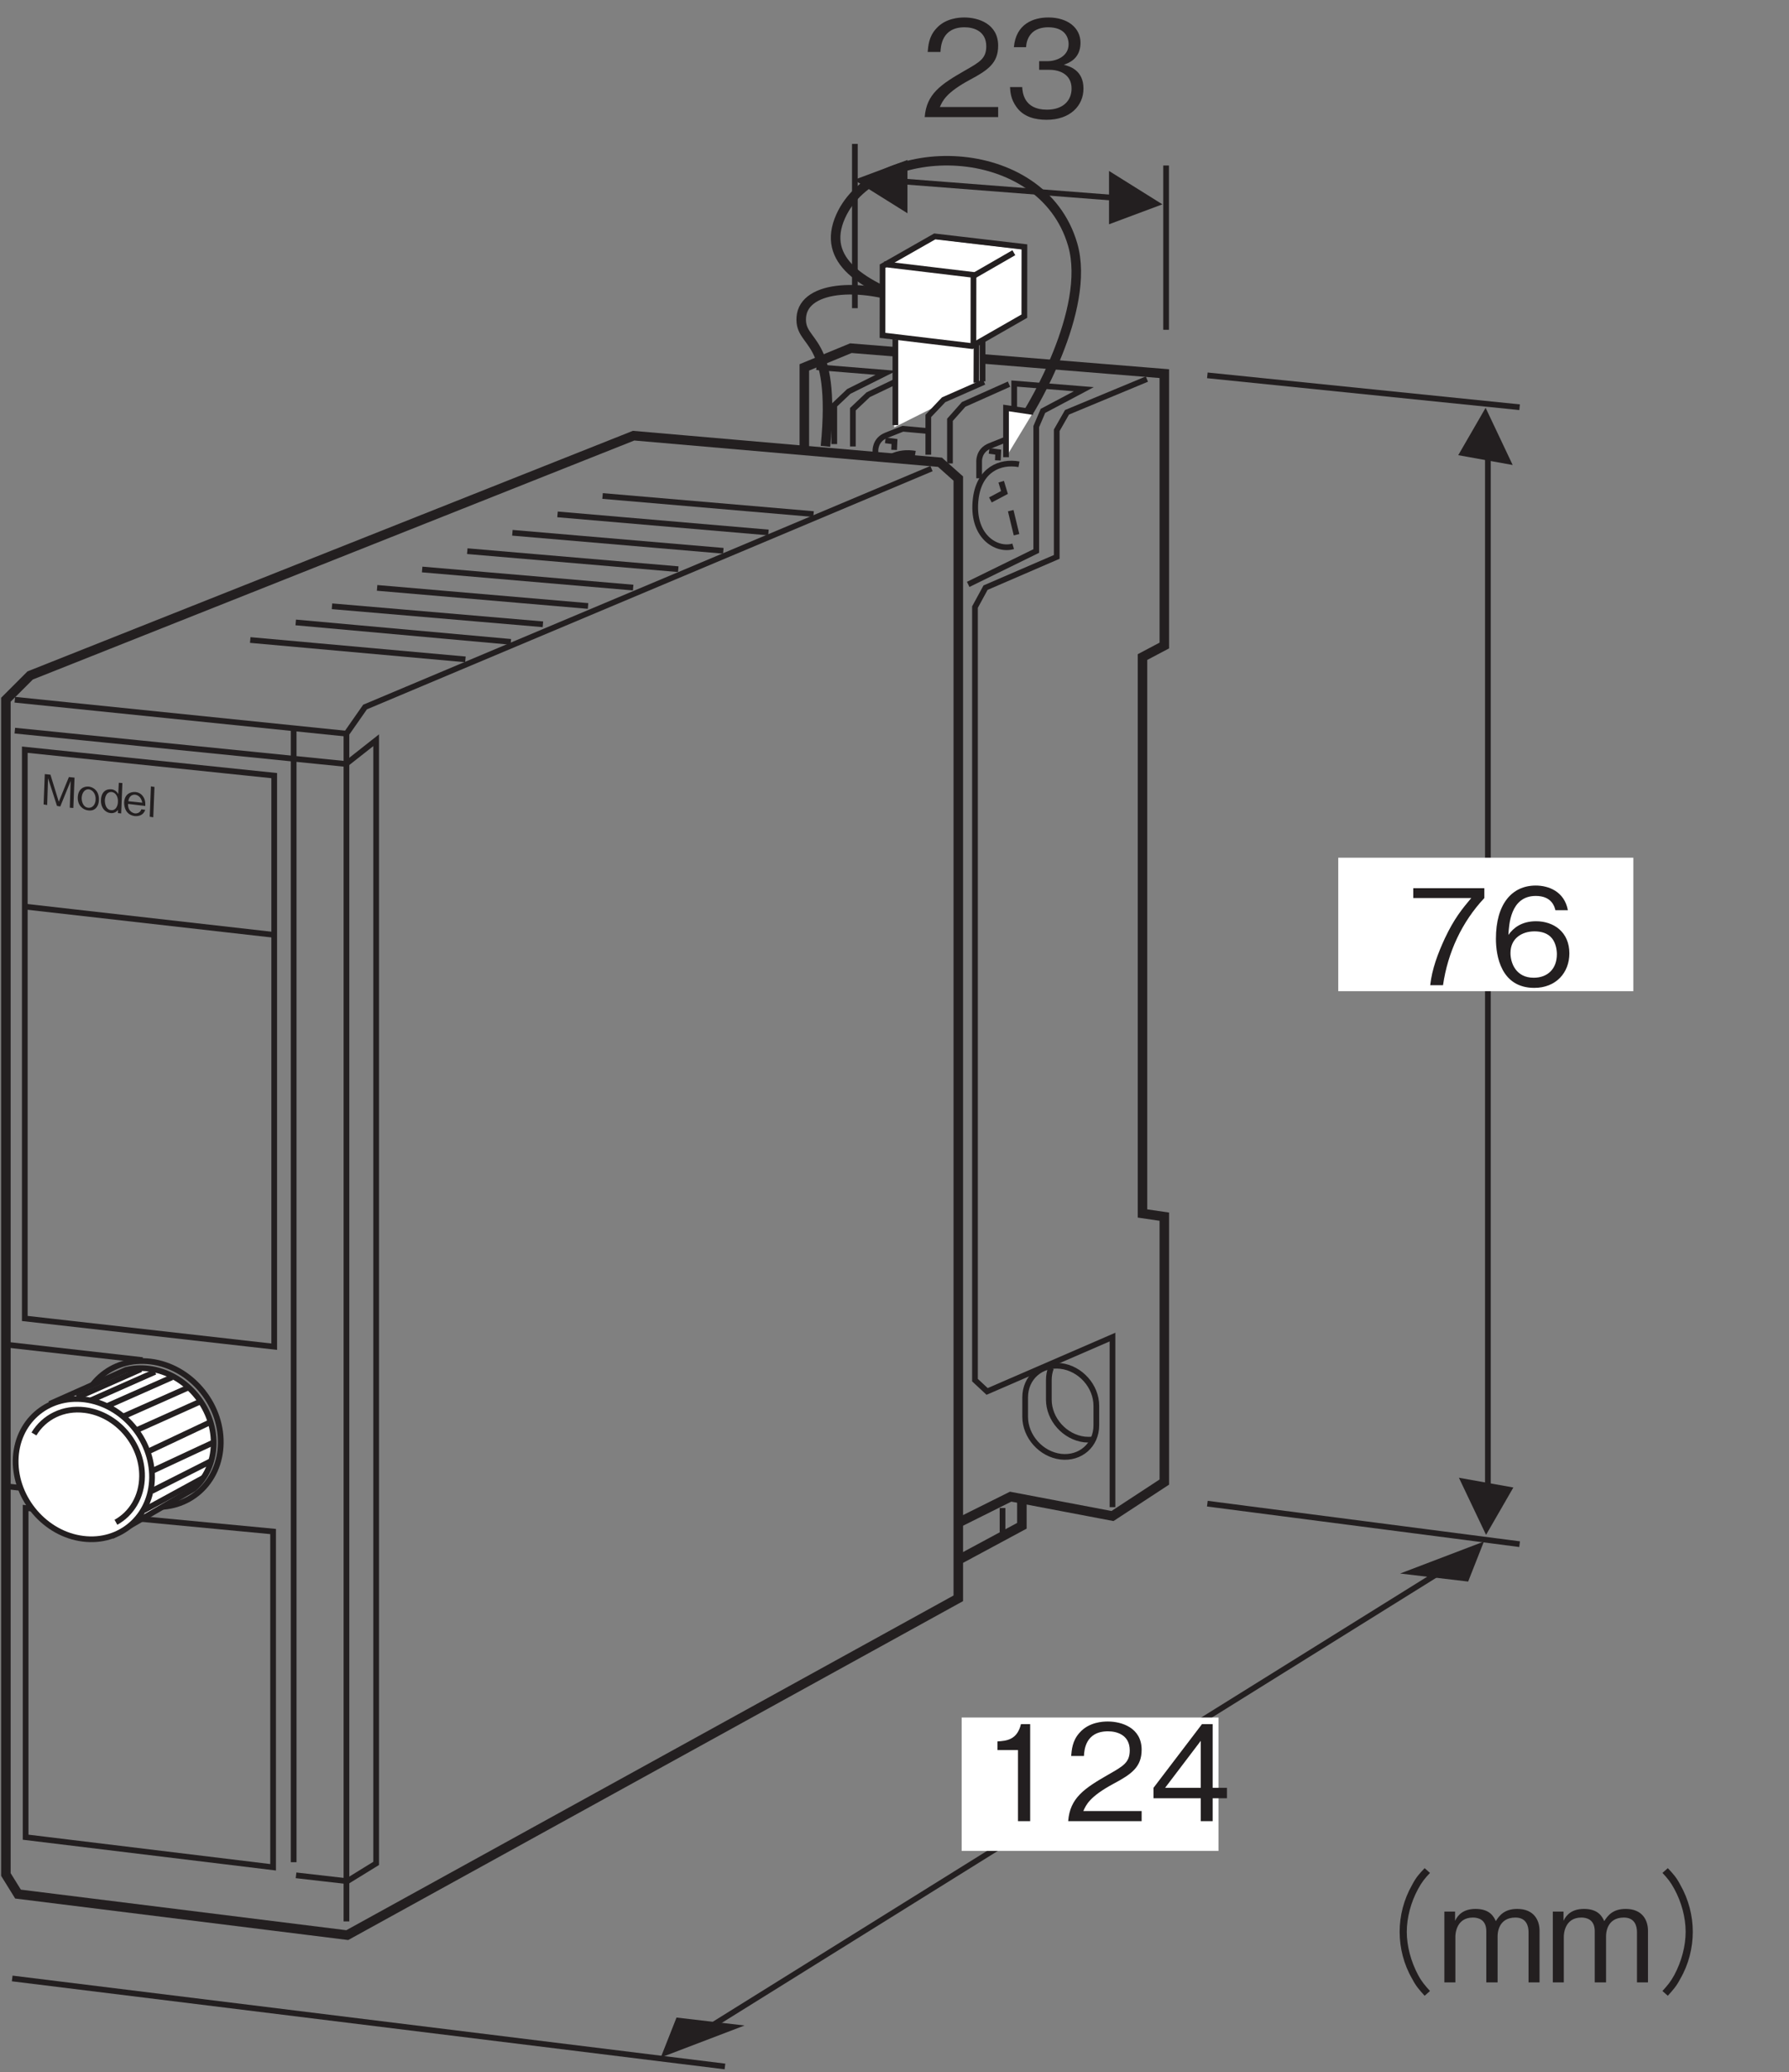 <?xml version="1.0" encoding="UTF-8"?>
<svg xmlns="http://www.w3.org/2000/svg" xmlns:xlink="http://www.w3.org/1999/xlink" width="93.99pt" height="108.85pt" viewBox="0 0 93.99 108.85" version="1.2">
<rect x="0" y="0" width="93.99" height="108.85" fill="#808080" stroke="none"/>
<defs>
<g>
<symbol overflow="visible" id="glyph0-0">
<path style="stroke:none;" d="M 0.203 0.297 L 1.953 0.5 L 2.031 -1.688 L 0.281 -1.891 Z M 1.141 -0.797 L 0.469 -1.766 L 1.844 -1.609 Z M 1.188 -0.688 L 1.922 -1.5 L 1.859 0.281 Z M 0.406 0.203 L 1.141 -0.609 L 1.781 0.359 Z M 0.391 -1.688 L 1.062 -0.703 L 0.328 0.094 Z M 0.391 -1.688 "/>
</symbol>
<symbol overflow="visible" id="glyph0-1">
<path style="stroke:none;" d="M 1.734 0.203 L 1.797 -1.391 L 1.5 -1.422 L 0.969 -0.125 L 0.531 -1.547 L 0.234 -1.578 L 0.172 0.016 L 0.359 0.047 L 0.406 -1.359 L 0.875 0.094 L 1.047 0.125 L 1.594 -1.219 L 1.547 0.188 Z M 1.734 0.203 "/>
</symbol>
<symbol overflow="visible" id="glyph0-2">
<path style="stroke:none;" d="M 1.172 -0.438 C 1.188 -0.875 0.938 -1.094 0.656 -1.141 C 0.375 -1.172 0.078 -1.016 0.062 -0.578 C 0.047 -0.156 0.328 0.078 0.609 0.109 C 0.891 0.156 1.156 -0.016 1.172 -0.438 Z M 1 -0.469 C 1 -0.203 0.828 0 0.609 -0.031 C 0.391 -0.047 0.266 -0.281 0.266 -0.547 C 0.281 -0.812 0.422 -1.016 0.641 -1 C 0.859 -0.969 1.016 -0.734 1 -0.469 Z M 1 -0.469 "/>
</symbol>
<symbol overflow="visible" id="glyph0-3">
<path style="stroke:none;" d="M 1.125 0.125 L 1.188 -1.469 L 1 -1.484 L 0.969 -0.891 C 0.859 -1.109 0.656 -1.141 0.609 -1.141 C 0.328 -1.172 0.078 -1 0.062 -0.578 C 0.047 -0.156 0.297 0.078 0.562 0.109 C 0.703 0.125 0.859 0.078 0.953 -0.062 L 0.953 0.109 Z M 0.953 -0.484 C 0.953 -0.281 0.844 -0.016 0.594 -0.047 C 0.344 -0.062 0.266 -0.344 0.266 -0.562 C 0.281 -0.828 0.406 -1.016 0.625 -1 C 0.859 -0.969 0.969 -0.719 0.953 -0.484 Z M 0.953 -0.484 "/>
</symbol>
<symbol overflow="visible" id="glyph0-4">
<path style="stroke:none;" d="M 1.172 -0.406 C 1.172 -0.5 1.188 -0.625 1.125 -0.781 C 1.047 -0.953 0.922 -1.109 0.656 -1.141 C 0.406 -1.156 0.078 -1.047 0.062 -0.578 C 0.062 -0.328 0.156 0.062 0.625 0.125 C 0.859 0.141 1.078 0.062 1.172 -0.203 L 0.969 -0.234 C 0.938 -0.156 0.859 0 0.625 -0.016 C 0.469 -0.047 0.25 -0.172 0.266 -0.516 Z M 1.016 -0.578 L 0.281 -0.656 C 0.312 -0.859 0.422 -1.016 0.641 -1 C 0.938 -0.953 1 -0.656 1.016 -0.578 Z M 1.016 -0.578 "/>
</symbol>
<symbol overflow="visible" id="glyph0-5">
<path style="stroke:none;" d="M 0.375 0.047 L 0.438 -1.547 L 0.25 -1.578 L 0.188 0.016 Z M 0.375 0.047 "/>
</symbol>
<symbol overflow="visible" id="glyph1-0">
<path style="stroke:none;" d="M 0.703 0.844 L 6.281 0.844 L 6.281 -6.141 L 0.703 -6.141 Z M 3.5 -2.938 L 1.266 -5.797 L 5.719 -5.797 Z M 3.719 -2.656 L 5.938 -5.516 L 5.938 0.203 Z M 1.266 0.484 L 3.5 -2.375 L 5.719 0.484 Z M 1.047 -5.516 L 3.266 -2.656 L 1.047 0.203 Z M 1.047 -5.516 "/>
</symbol>
<symbol overflow="visible" id="glyph1-1">
<path style="stroke:none;" d="M 4.062 -4.578 L 4.062 -5.094 L 0.328 -5.094 L 0.328 -4.578 L 3.375 -4.578 C 2.906 -4.016 2.484 -3.516 1.984 -2.453 C 1.625 -1.672 1.312 -0.859 1.219 0 L 1.891 0 C 2.141 -1.719 2.875 -3.312 4.062 -4.578 Z M 4.062 -4.578 "/>
</symbol>
<symbol overflow="visible" id="glyph1-2">
<path style="stroke:none;" d="M 4.125 -1.672 C 4.125 -2.797 3.297 -3.359 2.375 -3.359 C 1.625 -3.359 1.188 -3.016 0.922 -2.641 C 0.953 -3.156 1.016 -4.688 2.359 -4.688 C 3.188 -4.688 3.344 -4.141 3.391 -3.938 L 4.047 -3.938 C 3.859 -4.938 3.016 -5.234 2.359 -5.234 C 1.094 -5.234 0.266 -4.25 0.266 -2.438 C 0.266 -1.547 0.531 0.141 2.281 0.141 C 3.422 0.141 4.125 -0.656 4.125 -1.672 Z M 3.469 -1.625 C 3.469 -0.859 2.984 -0.391 2.25 -0.391 C 1.312 -0.391 1.031 -1.172 1.031 -1.688 C 1.031 -2.469 1.641 -2.828 2.297 -2.828 C 2.641 -2.828 3 -2.734 3.219 -2.453 C 3.422 -2.188 3.469 -1.844 3.469 -1.625 Z M 3.469 -1.625 "/>
</symbol>
<symbol overflow="visible" id="glyph1-3">
<path style="stroke:none;" d=""/>
</symbol>
<symbol overflow="visible" id="glyph1-4">
<path style="stroke:none;" d="M 6.297 -6 C 6.016 -5.703 5.844 -5.516 5.641 -5.125 C 5.203 -4.359 4.984 -3.5 4.984 -2.656 C 4.984 -1.812 5.203 -0.938 5.641 -0.188 C 5.844 0.203 6.016 0.391 6.297 0.703 L 6.578 0.453 C 6.312 0.156 6.156 -0.016 5.953 -0.391 C 5.578 -1.094 5.359 -1.906 5.359 -2.656 C 5.359 -3.406 5.578 -4.219 5.953 -4.906 C 6.156 -5.281 6.312 -5.469 6.578 -5.75 Z M 6.297 -6 "/>
</symbol>
<symbol overflow="visible" id="glyph1-5">
<path style="stroke:none;" d="M 5.344 0 L 5.344 -2.719 C 5.344 -3.25 5.062 -3.859 4.172 -3.859 C 3.5 -3.859 3.234 -3.516 3.047 -3.219 C 2.938 -3.453 2.734 -3.859 1.984 -3.859 C 1.359 -3.859 1.062 -3.562 0.906 -3.234 L 0.906 -3.719 L 0.344 -3.719 L 0.344 0 L 0.922 0 L 0.922 -2.406 C 0.922 -2.484 0.938 -3.406 1.844 -3.406 C 2.109 -3.406 2.547 -3.312 2.547 -2.688 L 2.547 0 L 3.141 0 L 3.141 -2.422 C 3.141 -2.516 3.141 -3.406 4.078 -3.406 C 4.656 -3.406 4.766 -2.953 4.766 -2.641 L 4.766 0 Z M 5.344 0 "/>
</symbol>
<symbol overflow="visible" id="glyph1-6">
<path style="stroke:none;" d="M 0.688 0.703 C 0.969 0.391 1.141 0.203 1.344 -0.188 C 1.781 -0.938 2 -1.812 2 -2.656 C 2 -3.5 1.781 -4.359 1.344 -5.125 C 1.141 -5.516 0.969 -5.703 0.688 -6 L 0.406 -5.75 C 0.672 -5.469 0.828 -5.281 1.031 -4.906 C 1.406 -4.219 1.625 -3.406 1.625 -2.656 C 1.625 -1.906 1.406 -1.094 1.031 -0.391 C 0.828 -0.016 0.672 0.156 0.406 0.453 Z M 0.688 0.703 "/>
</symbol>
<symbol overflow="visible" id="glyph1-7">
<path style="stroke:none;" d="M 2.594 0 L 2.594 -5.094 L 2.109 -5.094 C 1.906 -4.25 1.328 -4.219 0.875 -4.188 L 0.875 -3.734 L 1.953 -3.734 L 1.953 0 Z M 2.594 0 "/>
</symbol>
<symbol overflow="visible" id="glyph1-8">
<path style="stroke:none;" d="M 4.047 0 L 4.047 -0.531 L 0.984 -0.531 C 1.125 -0.844 1.297 -1.281 2.578 -1.969 C 3.516 -2.469 4.047 -2.844 4.047 -3.75 C 4.047 -4.906 3 -5.234 2.266 -5.234 C 2.016 -5.234 1.281 -5.203 0.797 -4.656 C 0.391 -4.219 0.375 -3.719 0.344 -3.422 L 1.016 -3.422 C 1.031 -3.703 1.078 -4.719 2.281 -4.719 C 2.766 -4.719 3.422 -4.516 3.422 -3.719 C 3.422 -3.078 3.078 -2.891 2.312 -2.453 C 1.031 -1.719 0.281 -1.219 0.188 0 Z M 4.047 0 "/>
</symbol>
<symbol overflow="visible" id="glyph1-9">
<path style="stroke:none;" d="M 4.125 -1.203 L 4.125 -1.75 L 3.375 -1.75 L 3.375 -5.094 L 2.812 -5.094 L 0.266 -1.75 L 0.266 -1.203 L 2.75 -1.203 L 2.75 0 L 3.375 0 L 3.375 -1.203 Z M 2.75 -1.75 L 0.875 -1.75 L 2.75 -4.219 Z M 2.75 -1.75 "/>
</symbol>
<symbol overflow="visible" id="glyph1-10">
<path style="stroke:none;" d="M 4.125 -1.5 C 4.125 -2.484 3.375 -2.672 3.094 -2.75 C 3.297 -2.828 3.969 -3.031 3.969 -3.906 C 3.969 -4.688 3.297 -5.234 2.281 -5.234 C 1.5 -5.234 0.578 -4.906 0.469 -3.672 L 1.109 -3.672 C 1.125 -3.859 1.156 -4.109 1.359 -4.359 C 1.578 -4.625 1.938 -4.719 2.266 -4.719 C 3.125 -4.719 3.344 -4.219 3.344 -3.828 C 3.344 -3.156 2.641 -2.938 2.25 -2.938 L 1.797 -2.938 L 1.797 -2.484 L 2.344 -2.484 C 2.891 -2.484 3.5 -2.234 3.5 -1.5 C 3.5 -0.875 3.062 -0.391 2.203 -0.391 C 0.984 -0.391 0.922 -1.312 0.906 -1.578 L 0.266 -1.578 C 0.281 -1.312 0.312 -0.938 0.594 -0.547 C 0.969 0 1.609 0.141 2.188 0.141 C 3.422 0.141 4.125 -0.594 4.125 -1.5 Z M 4.125 -1.5 "/>
</symbol>
</g>
<clipPath id="clip1">
  <path d="M 0.059 76 L 10 76 L 10 81 L 0.059 81 Z M 0.059 76 "/>
</clipPath>
<clipPath id="clip2">
  <path d="M 0.059 20 L 54 20 L 54 105 L 0.059 105 Z M 0.059 20 "/>
</clipPath>
<clipPath id="clip3">
  <path d="M 0.059 35 L 20 35 L 20 41 L 0.059 41 Z M 0.059 35 "/>
</clipPath>
<clipPath id="clip4">
  <path d="M 0.059 36 L 22 36 L 22 101 L 0.059 101 Z M 0.059 36 "/>
</clipPath>
<clipPath id="clip5">
  <path d="M 0.059 77 L 17 77 L 17 100 L 0.059 100 Z M 0.059 77 "/>
</clipPath>
<clipPath id="clip6">
  <path d="M 0.059 37 L 17 37 L 17 73 L 0.059 73 Z M 0.059 37 "/>
</clipPath>
<clipPath id="clip7">
  <path d="M 0.059 46 L 17 46 L 17 51 L 0.059 51 Z M 0.059 46 "/>
</clipPath>
<clipPath id="clip8">
  <path d="M 0.059 73 L 8 73 L 8 81 L 0.059 81 Z M 0.059 73 "/>
</clipPath>
<clipPath id="clip9">
  <path d="M 0.059 71 L 10 71 L 10 83 L 0.059 83 Z M 0.059 71 "/>
</clipPath>
<clipPath id="clip10">
  <path d="M 0.059 72 L 10 72 L 10 82 L 0.059 82 Z M 0.059 72 "/>
</clipPath>
<clipPath id="clip11">
  <path d="M 34 105 L 40 105 L 40 108.699 L 34 108.699 Z M 34 105 "/>
</clipPath>
<clipPath id="clip12">
  <path d="M 0.059 102 L 40 102 L 40 108.699 L 0.059 108.699 Z M 0.059 102 "/>
</clipPath>
<clipPath id="clip13">
  <path d="M 33 80 L 79 80 L 79 108.699 L 33 108.699 Z M 33 80 "/>
</clipPath>
<clipPath id="clip14">
  <path d="M 0.059 68 L 10 68 L 10 74 L 0.059 74 Z M 0.059 68 "/>
</clipPath>
</defs>
<g id="surface1">
<path style="fill:none;stroke-width:5;stroke-linecap:butt;stroke-linejoin:miter;stroke:rgb(13.73%,12.16%,12.549%);stroke-opacity:1;stroke-miterlimit:4;" d="M 481.863 926.91 C 453.191 936.885 430.386 949.715 441.104 973.459 C 459.645 1014.492 546.679 1014.453 562.951 958.556 C 573.004 924.055 539.951 870.896 539.951 870.896 " transform="matrix(0.1,0,0,-0.1,0.06,108.7)"/>
<path style="fill:none;stroke-width:5;stroke-linecap:butt;stroke-linejoin:miter;stroke:rgb(13.73%,12.16%,12.549%);stroke-opacity:1;stroke-miterlimit:4;" d="M 481.863 926.91 C 454.012 938.997 421.546 937.511 420.372 920.261 C 419.316 905.044 438.874 911.772 433.085 852.55 " transform="matrix(0.1,0,0,-0.1,0.06,108.7)"/>
<g clip-path="url(#clip1)" clip-rule="nonzero">
<path style="fill:none;stroke-width:3;stroke-linecap:butt;stroke-linejoin:miter;stroke:rgb(13.73%,12.16%,12.549%);stroke-opacity:1;stroke-miterlimit:4;" d="M 74.31 298.155 L 2.453 306.291 " transform="matrix(0.1,0,0,-0.1,0.06,108.7)"/>
</g>
<path style="fill:none;stroke-width:3;stroke-linecap:butt;stroke-linejoin:miter;stroke:rgb(13.73%,12.16%,12.549%);stroke-opacity:1;stroke-miterlimit:4;" d="M 77.674 295.651 C 98.249 293.069 115.148 308.012 115.382 329.017 C 115.656 350.062 99.188 369.19 78.613 371.771 C 58.038 374.353 41.14 359.45 40.866 338.405 C 40.631 317.4 57.099 298.272 77.674 295.651 Z M 77.674 295.651 " transform="matrix(0.1,0,0,-0.1,0.06,108.7)"/>
<g clip-path="url(#clip2)" clip-rule="nonzero">
<path style="fill:none;stroke-width:5;stroke-linecap:butt;stroke-linejoin:miter;stroke:rgb(13.73%,12.16%,12.549%);stroke-opacity:1;stroke-miterlimit:4;" d="M 332.282 858.144 L 15.245 732.189 L 2.493 719.437 L 2.493 102.338 L 8.869 92.051 L 181.841 70.498 L 502.869 247.421 L 502.869 835.613 L 493.246 844.179 Z M 332.282 858.144 " transform="matrix(0.1,0,0,-0.1,0.06,108.7)"/>
</g>
<path style="fill:none;stroke-width:3;stroke-linecap:butt;stroke-linejoin:miter;stroke:rgb(13.73%,12.16%,12.549%);stroke-opacity:1;stroke-miterlimit:4;" d="M 181.411 77.695 L 181.411 701.6 L 191.19 715.604 L 488.787 840.855 " transform="matrix(0.1,0,0,-0.1,0.06,108.7)"/>
<g clip-path="url(#clip3)" clip-rule="nonzero">
<path style="fill:none;stroke-width:3;stroke-linecap:butt;stroke-linejoin:miter;stroke:rgb(13.73%,12.16%,12.549%);stroke-opacity:1;stroke-miterlimit:4;" d="M 7.187 719.437 L 181.411 701.6 " transform="matrix(0.1,0,0,-0.1,0.06,108.7)"/>
</g>
<path style="fill:none;stroke-width:3;stroke-linecap:butt;stroke-linejoin:miter;stroke:rgb(13.73%,12.16%,12.549%);stroke-opacity:1;stroke-miterlimit:4;" d="M 153.677 704.417 C 153.677 570.952 153.677 108.792 153.677 108.792 " transform="matrix(0.1,0,0,-0.1,0.06,108.7)"/>
<g clip-path="url(#clip4)" clip-rule="nonzero">
<path style="fill:none;stroke-width:3;stroke-linecap:butt;stroke-linejoin:miter;stroke:rgb(13.73%,12.16%,12.549%);stroke-opacity:1;stroke-miterlimit:4;" d="M 7.187 703.204 L 181.176 685.68 L 197.018 698.158 L 197.018 108.167 L 181.841 98.818 L 154.929 101.908 " transform="matrix(0.1,0,0,-0.1,0.06,108.7)"/>
</g>
<g clip-path="url(#clip5)" clip-rule="nonzero">
<path style="fill:none;stroke-width:3;stroke-linecap:butt;stroke-linejoin:miter;stroke:rgb(13.73%,12.16%,12.549%);stroke-opacity:1;stroke-miterlimit:4;" d="M 142.881 106.132 L 142.881 282.508 L 12.858 294.869 L 12.858 121.935 Z M 142.881 106.132 " transform="matrix(0.1,0,0,-0.1,0.06,108.7)"/>
</g>
<g clip-path="url(#clip6)" clip-rule="nonzero">
<path style="fill:none;stroke-width:3;stroke-linecap:butt;stroke-linejoin:miter;stroke:rgb(13.73%,12.16%,12.549%);stroke-opacity:1;stroke-miterlimit:4;" d="M 143.468 379.595 L 143.468 679.578 L 12.428 693.19 L 12.428 394.42 Z M 143.468 379.595 " transform="matrix(0.1,0,0,-0.1,0.06,108.7)"/>
</g>
<g clip-path="url(#clip7)" clip-rule="nonzero">
<path style="fill:none;stroke-width:3;stroke-linecap:butt;stroke-linejoin:miter;stroke:rgb(13.73%,12.16%,12.549%);stroke-opacity:1;stroke-miterlimit:4;" d="M 12.428 610.772 L 143.468 595.908 " transform="matrix(0.1,0,0,-0.1,0.06,108.7)"/>
</g>
<g style="fill:rgb(13.73%,12.16%,12.549%);fill-opacity:1;">
  <use xlink:href="#glyph0-1" x="2.119" y="42.24"/>
  <use xlink:href="#glyph0-2" x="4.024" y="42.461"/>
  <use xlink:href="#glyph0-3" x="5.242" y="42.603"/>
  <use xlink:href="#glyph0-4" x="6.46" y="42.744"/>
  <use xlink:href="#glyph0-5" x="7.678" y="42.885"/>
</g>
<path style=" stroke:none;fill-rule:nonzero;fill:rgb(100%,100%,100%);fill-opacity:1;" d="M 10.172 78.242 C 10.801 77.688 11.199 76.855 11.211 75.887 C 11.234 73.949 9.715 72.184 7.816 71.945 C 7.395 71.891 6.984 71.918 6.609 72.012 L 2.742 73.734 L 6.012 80.652 L 10.172 78.242 "/>
<path style="fill:none;stroke-width:3;stroke-linecap:butt;stroke-linejoin:miter;stroke:rgb(13.73%,12.16%,12.549%);stroke-opacity:1;stroke-miterlimit:4;" d="M 101.261 305 C 107.559 310.554 111.549 318.886 111.666 328.587 C 111.901 347.989 96.685 365.669 77.674 368.055 C 73.45 368.603 69.342 368.329 65.587 367.39 L 26.862 350.14 L 59.602 280.865 Z M 101.261 305 " transform="matrix(0.1,0,0,-0.1,0.06,108.7)"/>
<g clip-path="url(#clip8)" clip-rule="nonzero">
<path style=" stroke:none;fill-rule:nonzero;fill:rgb(100%,100%,100%);fill-opacity:1;" d="M 4.352 80.867 C 6.328 81.117 7.949 79.684 7.977 77.668 C 8 75.648 6.418 73.812 4.445 73.562 C 2.469 73.316 0.848 74.75 0.82 76.766 C 0.797 78.781 2.379 80.621 4.352 80.867 "/>
</g>
<g clip-path="url(#clip9)" clip-rule="nonzero">
<path style="fill:none;stroke-width:3;stroke-linecap:butt;stroke-linejoin:miter;stroke:rgb(13.73%,12.16%,12.549%);stroke-opacity:1;stroke-miterlimit:4;" d="M 42.978 278.714 C 62.771 276.21 79.004 290.566 79.278 310.75 C 79.513 330.973 63.671 349.358 43.917 351.861 C 24.124 354.326 7.891 339.97 7.617 319.786 C 7.382 299.602 23.224 281.178 42.978 278.714 Z M 42.978 278.714 " transform="matrix(0.1,0,0,-0.1,0.06,108.7)"/>
</g>
<path style=" stroke:none;fill-rule:nonzero;fill:rgb(100%,100%,100%);fill-opacity:1;" d="M 6.082 80.004 C 6.898 79.551 7.441 78.672 7.453 77.602 C 7.477 75.887 6.133 74.328 4.453 74.117 C 3.316 73.973 2.312 74.488 1.781 75.371 "/>
<g clip-path="url(#clip10)" clip-rule="nonzero">
<path style="fill:none;stroke-width:3;stroke-linecap:butt;stroke-linejoin:miter;stroke:rgb(13.73%,12.16%,12.549%);stroke-opacity:1;stroke-miterlimit:4;" d="M 60.307 287.358 C 68.482 291.896 73.919 300.697 74.036 311.415 C 74.271 328.587 60.815 344.194 43.995 346.307 C 32.612 347.754 22.559 342.591 17.239 333.75 " transform="matrix(0.1,0,0,-0.1,0.06,108.7)"/>
</g>
<path style="fill:none;stroke-width:3;stroke-linecap:butt;stroke-linejoin:miter;stroke:rgb(13.73%,12.16%,12.549%);stroke-opacity:1;stroke-miterlimit:4;" d="M 39.849 352.878 L 73.41 367.743 " transform="matrix(0.1,0,0,-0.1,0.06,108.7)"/>
<path style="fill:none;stroke-width:3;stroke-linecap:butt;stroke-linejoin:miter;stroke:rgb(13.73%,12.16%,12.549%);stroke-opacity:1;stroke-miterlimit:4;" d="M 47.281 351.509 L 80.843 366.373 " transform="matrix(0.1,0,0,-0.1,0.06,108.7)"/>
<path style="fill:none;stroke-width:3;stroke-linecap:butt;stroke-linejoin:miter;stroke:rgb(13.73%,12.16%,12.549%);stroke-opacity:1;stroke-miterlimit:4;" d="M 56.199 348.654 L 89.761 363.518 " transform="matrix(0.1,0,0,-0.1,0.06,108.7)"/>
<path style="fill:none;stroke-width:3;stroke-linecap:butt;stroke-linejoin:miter;stroke:rgb(13.73%,12.16%,12.549%);stroke-opacity:1;stroke-miterlimit:4;" d="M 64.492 343.099 L 98.054 358.003 " transform="matrix(0.1,0,0,-0.1,0.06,108.7)"/>
<path style="fill:none;stroke-width:3;stroke-linecap:butt;stroke-linejoin:miter;stroke:rgb(13.73%,12.16%,12.549%);stroke-opacity:1;stroke-miterlimit:4;" d="M 71.924 336.097 L 104.86 350.883 " transform="matrix(0.1,0,0,-0.1,0.06,108.7)"/>
<path style="fill:none;stroke-width:3;stroke-linecap:butt;stroke-linejoin:miter;stroke:rgb(13.73%,12.16%,12.549%);stroke-opacity:1;stroke-miterlimit:4;" d="M 77.439 324.636 L 109.867 339.931 " transform="matrix(0.1,0,0,-0.1,0.06,108.7)"/>
<path style="fill:none;stroke-width:3;stroke-linecap:butt;stroke-linejoin:miter;stroke:rgb(13.73%,12.16%,12.549%);stroke-opacity:1;stroke-miterlimit:4;" d="M 79.591 314.427 L 112.175 329.604 " transform="matrix(0.1,0,0,-0.1,0.06,108.7)"/>
<path style="fill:none;stroke-width:3;stroke-linecap:butt;stroke-linejoin:miter;stroke:rgb(13.73%,12.16%,12.549%);stroke-opacity:1;stroke-miterlimit:4;" d="M 79.161 303.787 L 109.867 319.316 " transform="matrix(0.1,0,0,-0.1,0.06,108.7)"/>
<path style="fill:none;stroke-width:3;stroke-linecap:butt;stroke-linejoin:miter;stroke:rgb(13.73%,12.16%,12.549%);stroke-opacity:1;stroke-miterlimit:4;" d="M 74.897 293.617 L 106.229 310.711 " transform="matrix(0.1,0,0,-0.1,0.06,108.7)"/>
<path style="fill:none;stroke-width:5;stroke-linecap:butt;stroke-linejoin:miter;stroke:rgb(13.73%,12.16%,12.549%);stroke-opacity:1;stroke-miterlimit:4;" d="M 421.976 852.042 L 421.976 894.014 L 446.424 904.106 L 611.104 890.728 L 611.104 747.914 L 599.642 741.851 L 599.642 449.574 L 611.104 447.892 L 611.104 308.481 L 583.879 290.644 L 530.367 300.814 L 503.142 287.241 " transform="matrix(0.1,0,0,-0.1,0.06,108.7)"/>
<path style="fill:none;stroke-width:3;stroke-linecap:butt;stroke-linejoin:miter;stroke:rgb(13.73%,12.16%,12.549%);stroke-opacity:1;stroke-miterlimit:4;" d="M 428.352 894.131 L 464.887 891.158 L 445.329 881.379 L 437.701 874.143 L 437.701 853.724 " transform="matrix(0.1,0,0,-0.1,0.06,108.7)"/>
<path style="fill:none;stroke-width:3;stroke-linecap:butt;stroke-linejoin:miter;stroke:rgb(13.73%,12.16%,12.549%);stroke-opacity:1;stroke-miterlimit:4;" d="M 447.48 852.472 L 447.48 872.03 L 455.538 879.658 L 475.957 889.437 " transform="matrix(0.1,0,0,-0.1,0.06,108.7)"/>
<path style="fill:none;stroke-width:3;stroke-linecap:butt;stroke-linejoin:miter;stroke:rgb(13.73%,12.16%,12.549%);stroke-opacity:1;stroke-miterlimit:4;" d="M 498.488 843.554 L 498.488 866.476 L 505.685 874.573 L 529.507 885.212 " transform="matrix(0.1,0,0,-0.1,0.06,108.7)"/>
<path style="fill:none;stroke-width:3;stroke-linecap:butt;stroke-linejoin:miter;stroke:rgb(13.73%,12.16%,12.549%);stroke-opacity:1;stroke-miterlimit:4;" d="M 508.071 780.029 L 543.823 797.553 L 543.823 862.916 L 547.344 871.17 L 568.819 882.553 L 532.245 885.525 L 532.245 860.139 " transform="matrix(0.1,0,0,-0.1,0.06,108.7)"/>
<path style="fill:none;stroke-width:3;stroke-linecap:butt;stroke-linejoin:miter;stroke:rgb(13.73%,12.16%,12.549%);stroke-opacity:1;stroke-miterlimit:4;" d="M 534.748 843.123 C 524.735 844.923 513.978 840.229 512.061 825.286 C 509.518 805.298 522.974 797.396 531.697 800.017 " transform="matrix(0.1,0,0,-0.1,0.06,108.7)"/>
<path style="fill:none;stroke-width:3;stroke-linecap:butt;stroke-linejoin:miter;stroke:rgb(13.73%,12.16%,12.549%);stroke-opacity:1;stroke-miterlimit:4;" d="M 519.728 824.387 L 527.121 828.298 L 525.4 833.97 " transform="matrix(0.1,0,0,-0.1,0.06,108.7)"/>
<path style="fill:none;stroke-width:3;stroke-linecap:butt;stroke-linejoin:miter;stroke:rgb(13.73%,12.16%,12.549%);stroke-opacity:1;stroke-miterlimit:4;" d="M 530.407 818.754 L 533.458 806.119 " transform="matrix(0.1,0,0,-0.1,0.06,108.7)"/>
<path style="fill:none;stroke-width:3;stroke-linecap:butt;stroke-linejoin:miter;stroke:rgb(13.73%,12.16%,12.549%);stroke-opacity:1;stroke-miterlimit:4;" d="M 519.063 850.164 L 523.835 849.499 L 523.639 845.157 " transform="matrix(0.1,0,0,-0.1,0.06,108.7)"/>
<path style="fill:none;stroke-width:3;stroke-linecap:butt;stroke-linejoin:miter;stroke:rgb(13.73%,12.16%,12.549%);stroke-opacity:1;stroke-miterlimit:4;" d="M 480.259 848.678 C 475.918 849.421 471.458 848.991 467.625 847.035 " transform="matrix(0.1,0,0,-0.1,0.06,108.7)"/>
<path style="fill:none;stroke-width:3;stroke-linecap:butt;stroke-linejoin:miter;stroke:rgb(13.73%,12.16%,12.549%);stroke-opacity:1;stroke-miterlimit:4;" d="M 487.418 860.53 L 473.727 861.782 L 464.965 858.3 C 458.902 855.914 459.332 850.008 459.332 850.008 L 459.332 847.387 " transform="matrix(0.1,0,0,-0.1,0.06,108.7)"/>
<path style="fill:none;stroke-width:3;stroke-linecap:butt;stroke-linejoin:miter;stroke:rgb(13.73%,12.16%,12.549%);stroke-opacity:1;stroke-miterlimit:4;" d="M 464.535 855.68 L 469.346 855.054 L 469.15 850.673 " transform="matrix(0.1,0,0,-0.1,0.06,108.7)"/>
<path style="fill:none;stroke-width:3;stroke-linecap:butt;stroke-linejoin:miter;stroke:rgb(13.73%,12.16%,12.549%);stroke-opacity:1;stroke-miterlimit:4;" d="M 583.879 295.299 L 583.879 384.641 L 518.007 356.086 L 511.631 362.032 L 511.631 768.098 L 517.185 778.308 L 554.58 794.463 L 554.58 860.96 L 559.979 870.426 L 601.95 887.872 " transform="matrix(0.1,0,0,-0.1,0.06,108.7)"/>
<path style="fill:none;stroke-width:3;stroke-linecap:butt;stroke-linejoin:miter;stroke:rgb(13.73%,12.16%,12.549%);stroke-opacity:1;stroke-miterlimit:4;" d="M 556.693 321.82 C 567.019 320.607 575.39 327.961 575.39 338.288 L 575.39 348.536 C 575.39 358.863 567.019 368.212 556.693 369.464 C 546.366 370.715 537.995 363.322 537.995 352.996 L 537.995 342.786 C 537.995 332.46 546.366 323.072 556.693 321.82 Z M 556.693 321.82 " transform="matrix(0.1,0,0,-0.1,0.06,108.7)"/>
<path style="fill:none;stroke-width:3;stroke-linecap:butt;stroke-linejoin:miter;stroke:rgb(13.73%,12.16%,12.549%);stroke-opacity:1;stroke-miterlimit:4;" d="M 551.568 368.407 C 550.825 366.452 550.434 364.339 550.434 362.032 L 550.434 351.783 C 550.434 341.456 558.805 332.108 569.132 330.856 C 570.54 330.699 571.948 330.699 573.278 330.817 " transform="matrix(0.1,0,0,-0.1,0.06,108.7)"/>
<path style="fill:none;stroke-width:5;stroke-linecap:butt;stroke-linejoin:miter;stroke:rgb(13.73%,12.16%,12.549%);stroke-opacity:1;stroke-miterlimit:4;" d="M 503.142 267.683 L 536.274 285.52 L 536.274 299.993 " transform="matrix(0.1,0,0,-0.1,0.06,108.7)"/>
<path style="fill:none;stroke-width:3;stroke-linecap:butt;stroke-linejoin:miter;stroke:rgb(13.73%,12.16%,12.549%);stroke-opacity:1;stroke-miterlimit:4;" d="M 526.104 282.117 L 526.104 294.869 " transform="matrix(0.1,0,0,-0.1,0.06,108.7)"/>
<path style="fill:none;stroke-width:3;stroke-linecap:butt;stroke-linejoin:miter;stroke:rgb(13.73%,12.16%,12.549%);stroke-opacity:1;stroke-miterlimit:4;" d="M 130.872 750.809 L 243.919 740.638 " transform="matrix(0.1,0,0,-0.1,0.06,108.7)"/>
<path style="fill:none;stroke-width:3;stroke-linecap:butt;stroke-linejoin:miter;stroke:rgb(13.73%,12.16%,12.549%);stroke-opacity:1;stroke-miterlimit:4;" d="M 154.772 760.04 L 267.78 749.831 " transform="matrix(0.1,0,0,-0.1,0.06,108.7)"/>
<path style="fill:none;stroke-width:3;stroke-linecap:butt;stroke-linejoin:miter;stroke:rgb(13.73%,12.16%,12.549%);stroke-opacity:1;stroke-miterlimit:4;" d="M 268.601 807.136 L 379.418 797.67 " transform="matrix(0.1,0,0,-0.1,0.06,108.7)"/>
<path style="fill:none;stroke-width:3;stroke-linecap:butt;stroke-linejoin:miter;stroke:rgb(13.73%,12.16%,12.549%);stroke-opacity:1;stroke-miterlimit:4;" d="M 292.305 816.798 L 403.122 807.293 " transform="matrix(0.1,0,0,-0.1,0.06,108.7)"/>
<path style="fill:none;stroke-width:3;stroke-linecap:butt;stroke-linejoin:miter;stroke:rgb(13.73%,12.16%,12.549%);stroke-opacity:1;stroke-miterlimit:4;" d="M 315.971 826.46 L 426.827 816.954 " transform="matrix(0.1,0,0,-0.1,0.06,108.7)"/>
<path style="fill:none;stroke-width:3;stroke-linecap:butt;stroke-linejoin:miter;stroke:rgb(13.73%,12.16%,12.549%);stroke-opacity:1;stroke-miterlimit:4;" d="M 221.192 787.852 L 332.048 778.347 " transform="matrix(0.1,0,0,-0.1,0.06,108.7)"/>
<path style="fill:none;stroke-width:3;stroke-linecap:butt;stroke-linejoin:miter;stroke:rgb(13.73%,12.16%,12.549%);stroke-opacity:1;stroke-miterlimit:4;" d="M 173.822 768.528 L 284.639 759.062 " transform="matrix(0.1,0,0,-0.1,0.06,108.7)"/>
<path style="fill:none;stroke-width:3;stroke-linecap:butt;stroke-linejoin:miter;stroke:rgb(13.73%,12.16%,12.549%);stroke-opacity:1;stroke-miterlimit:4;" d="M 197.527 778.19 L 308.343 768.685 " transform="matrix(0.1,0,0,-0.1,0.06,108.7)"/>
<path style="fill:none;stroke-width:3;stroke-linecap:butt;stroke-linejoin:miter;stroke:rgb(13.73%,12.16%,12.549%);stroke-opacity:1;stroke-miterlimit:4;" d="M 244.896 797.475 L 355.752 788.008 " transform="matrix(0.1,0,0,-0.1,0.06,108.7)"/>
<path style=" stroke:none;fill-rule:nonzero;fill:rgb(13.73%,12.16%,12.549%);fill-opacity:1;" d="M 77.133 83.078 L 77.961 80.977 L 73.559 82.656 L 77.133 83.078 "/>
<path style=" stroke:none;fill-rule:nonzero;fill:rgb(13.73%,12.16%,12.549%);fill-opacity:1;" d="M 79.473 24.426 L 78.051 21.422 L 76.613 23.91 L 79.473 24.426 "/>
<g clip-path="url(#clip11)" clip-rule="nonzero">
<path style=" stroke:none;fill-rule:nonzero;fill:rgb(13.73%,12.16%,12.549%);fill-opacity:1;" d="M 35.543 105.98 L 34.715 108.078 L 39.117 106.398 L 35.543 105.98 "/>
</g>
<path style="fill:none;stroke-width:3;stroke-linecap:butt;stroke-linejoin:miter;stroke:rgb(13.73%,12.16%,12.549%);stroke-opacity:1;stroke-miterlimit:4;" d="M 781.103 290.879 L 781.103 854.389 " transform="matrix(0.1,0,0,-0.1,0.06,108.7)"/>
<path style=" stroke:none;fill-rule:nonzero;fill:rgb(13.73%,12.16%,12.549%);fill-opacity:1;" d="M 76.648 77.625 L 78.074 80.625 L 79.508 78.137 L 76.648 77.625 "/>
<path style="fill:none;stroke-width:3;stroke-linecap:butt;stroke-linejoin:miter;stroke:rgb(13.73%,12.16%,12.549%);stroke-opacity:1;stroke-miterlimit:4;" d="M 633.713 889.828 L 797.767 873.086 " transform="matrix(0.1,0,0,-0.1,0.06,108.7)"/>
<path style="fill:none;stroke-width:3;stroke-linecap:butt;stroke-linejoin:miter;stroke:rgb(13.73%,12.16%,12.549%);stroke-opacity:1;stroke-miterlimit:4;" d="M 633.713 297.138 L 797.767 275.858 " transform="matrix(0.1,0,0,-0.1,0.06,108.7)"/>
<g clip-path="url(#clip12)" clip-rule="nonzero">
<path style="fill:none;stroke-width:3;stroke-linecap:butt;stroke-linejoin:miter;stroke:rgb(13.73%,12.16%,12.549%);stroke-opacity:1;stroke-miterlimit:4;" d="M 5.817 47.732 L 380.278 1.496 " transform="matrix(0.1,0,0,-0.1,0.06,108.7)"/>
</g>
<path style=" stroke:none;fill-rule:nonzero;fill:rgb(100%,100%,100%);fill-opacity:1;" d="M 70.309 52.066 L 85.812 52.066 L 85.812 45.055 L 70.309 45.055 Z M 70.309 52.066 "/>
<g style="fill:rgb(13.73%,12.16%,12.549%);fill-opacity:1;">
  <use xlink:href="#glyph1-1" x="73.922" y="51.751"/>
  <use xlink:href="#glyph1-2" x="78.326" y="51.751"/>
</g>
<g style="fill:rgb(13.73%,12.16%,12.549%);fill-opacity:1;">
  <use xlink:href="#glyph1-3" x="66.222" y="104.133"/>
  <use xlink:href="#glyph1-4" x="68.55" y="104.133"/>
  <use xlink:href="#glyph1-5" x="75.54" y="104.133"/>
  <use xlink:href="#glyph1-5" x="81.237" y="104.133"/>
  <use xlink:href="#glyph1-6" x="86.935" y="104.133"/>
</g>
<g clip-path="url(#clip13)" clip-rule="nonzero">
<path style="fill:none;stroke-width:3;stroke-linecap:butt;stroke-linejoin:miter;stroke:rgb(13.73%,12.16%,12.549%);stroke-opacity:1;stroke-miterlimit:4;" d="M 768.625 269.091 L 354.07 10.884 " transform="matrix(0.1,0,0,-0.1,0.06,108.7)"/>
</g>
<path style=" stroke:none;fill-rule:nonzero;fill:rgb(100%,100%,100%);fill-opacity:1;" d="M 50.523 97.227 L 64.016 97.227 L 64.016 90.219 L 50.523 90.219 Z M 50.523 97.227 "/>
<g style="fill:rgb(13.73%,12.16%,12.549%);fill-opacity:1;">
  <use xlink:href="#glyph1-7" x="51.529" y="95.663"/>
  <use xlink:href="#glyph1-8" x="55.932" y="95.663"/>
  <use xlink:href="#glyph1-9" x="60.336" y="95.663"/>
</g>
<g clip-path="url(#clip14)" clip-rule="nonzero">
<path style="fill:none;stroke-width:3;stroke-linecap:butt;stroke-linejoin:miter;stroke:rgb(13.73%,12.16%,12.549%);stroke-opacity:1;stroke-miterlimit:4;" d="M 74.31 372.554 L 2.453 380.69 " transform="matrix(0.1,0,0,-0.1,0.06,108.7)"/>
</g>
<path style="fill:none;stroke-width:3;stroke-linecap:butt;stroke-linejoin:miter;stroke:rgb(13.73%,12.16%,12.549%);stroke-opacity:1;stroke-miterlimit:4;" d="M 448.536 1011.402 L 448.536 925.111 " transform="matrix(0.1,0,0,-0.1,0.06,108.7)"/>
<path style="fill:none;stroke-width:3;stroke-linecap:butt;stroke-linejoin:miter;stroke:rgb(13.73%,12.16%,12.549%);stroke-opacity:1;stroke-miterlimit:4;" d="M 612.042 1000.058 L 612.042 913.767 " transform="matrix(0.1,0,0,-0.1,0.06,108.7)"/>
<path style="fill:none;stroke-width:3;stroke-linecap:butt;stroke-linejoin:miter;stroke:rgb(13.73%,12.16%,12.549%);stroke-opacity:1;stroke-miterlimit:4;" d="M 459.567 992.782 L 601.442 981.791 " transform="matrix(0.1,0,0,-0.1,0.06,108.7)"/>
<path style=" stroke:none;fill-rule:nonzero;fill:rgb(13.73%,12.16%,12.549%);fill-opacity:1;" d="M 61.07 10.734 L 58.266 8.98 L 58.266 11.781 L 61.07 10.734 "/>
<path style=" stroke:none;fill-rule:nonzero;fill:rgb(13.73%,12.16%,12.549%);fill-opacity:1;" d="M 44.871 9.449 L 47.676 11.203 L 47.676 8.402 L 44.871 9.449 "/>
<g style="fill:rgb(13.73%,12.16%,12.549%);fill-opacity:1;">
  <use xlink:href="#glyph1-8" x="48.394" y="6.152"/>
  <use xlink:href="#glyph1-10" x="52.798" y="6.152"/>
</g>
<path style=" stroke:none;fill-rule:nonzero;fill:rgb(100%,100%,100%);fill-opacity:1;" d="M 51.551 20.152 L 51.551 18.031 L 46.977 17.828 L 46.977 22.449 L 51.551 20.152 "/>
<path style="fill-rule:nonzero;fill:rgb(100%,100%,100%);fill-opacity:1;stroke-width:3;stroke-linecap:butt;stroke-linejoin:miter;stroke:rgb(13.73%,12.16%,12.549%);stroke-opacity:1;stroke-miterlimit:4;" d="M 512.374 885.956 L 512.452 906.687 " transform="matrix(0.1,0,0,-0.1,0.06,108.7)"/>
<path style="fill:none;stroke-width:3;stroke-linecap:butt;stroke-linejoin:miter;stroke:rgb(13.73%,12.16%,12.549%);stroke-opacity:1;stroke-miterlimit:4;" d="M 515.621 886.699 L 515.621 907.939 " transform="matrix(0.1,0,0,-0.1,0.06,108.7)"/>
<path style="fill:none;stroke-width:3;stroke-linecap:butt;stroke-linejoin:miter;stroke:rgb(13.73%,12.16%,12.549%);stroke-opacity:1;stroke-miterlimit:4;" d="M 469.815 909.973 L 469.815 863.698 " transform="matrix(0.1,0,0,-0.1,0.06,108.7)"/>
<path style=" stroke:none;fill-rule:nonzero;fill:rgb(100%,100%,100%);fill-opacity:1;" d="M 51 18.305 L 46.301 17.742 L 46.305 14.109 L 49.043 12.551 L 53.746 13.102 L 53.742 16.734 L 51 18.305 "/>
<path style="fill:none;stroke-width:3;stroke-linecap:butt;stroke-linejoin:miter;stroke:rgb(13.73%,12.16%,12.549%);stroke-opacity:1;stroke-miterlimit:4;" d="M 510.105 905.201 L 463.048 910.834 L 463.087 947.212 L 490.508 962.819 L 537.604 957.304 L 537.565 920.926 Z M 510.105 905.201 " transform="matrix(0.1,0,0,-0.1,0.06,108.7)"/>
<path style="fill:none;stroke-width:3;stroke-linecap:butt;stroke-linejoin:miter;stroke:rgb(13.73%,12.16%,12.549%);stroke-opacity:1;stroke-miterlimit:4;" d="M 510.809 906.179 L 510.848 942.596 L 463.791 948.229 " transform="matrix(0.1,0,0,-0.1,0.06,108.7)"/>
<path style="fill:none;stroke-width:3;stroke-linecap:butt;stroke-linejoin:miter;stroke:rgb(13.73%,12.16%,12.549%);stroke-opacity:1;stroke-miterlimit:4;" d="M 510.105 941.618 L 532.049 954.253 " transform="matrix(0.1,0,0,-0.1,0.06,108.7)"/>
<path style="fill-rule:nonzero;fill:rgb(100%,100%,100%);fill-opacity:1;stroke-width:3;stroke-linecap:butt;stroke-linejoin:miter;stroke:rgb(13.73%,12.16%,12.549%);stroke-opacity:1;stroke-miterlimit:4;" d="M 542.298 870.544 L 527.942 872.695 L 527.942 846.839 " transform="matrix(0.1,0,0,-0.1,0.06,108.7)"/>
<path style="fill:none;stroke-width:3;stroke-linecap:butt;stroke-linejoin:miter;stroke:rgb(13.73%,12.16%,12.549%);stroke-opacity:1;stroke-miterlimit:4;" d="M 528.216 856.266 L 519.493 852.785 C 513.391 850.399 513.821 844.492 513.821 844.492 L 513.821 835.769 " transform="matrix(0.1,0,0,-0.1,0.06,108.7)"/>
<path style="fill:none;stroke-width:3;stroke-linecap:butt;stroke-linejoin:miter;stroke:rgb(13.73%,12.16%,12.549%);stroke-opacity:1;stroke-miterlimit:4;" d="M 487.105 848.13 L 487.105 868.51 L 495.163 876.998 L 516.403 886.347 " transform="matrix(0.1,0,0,-0.1,0.06,108.7)"/>
</g>
</svg>
